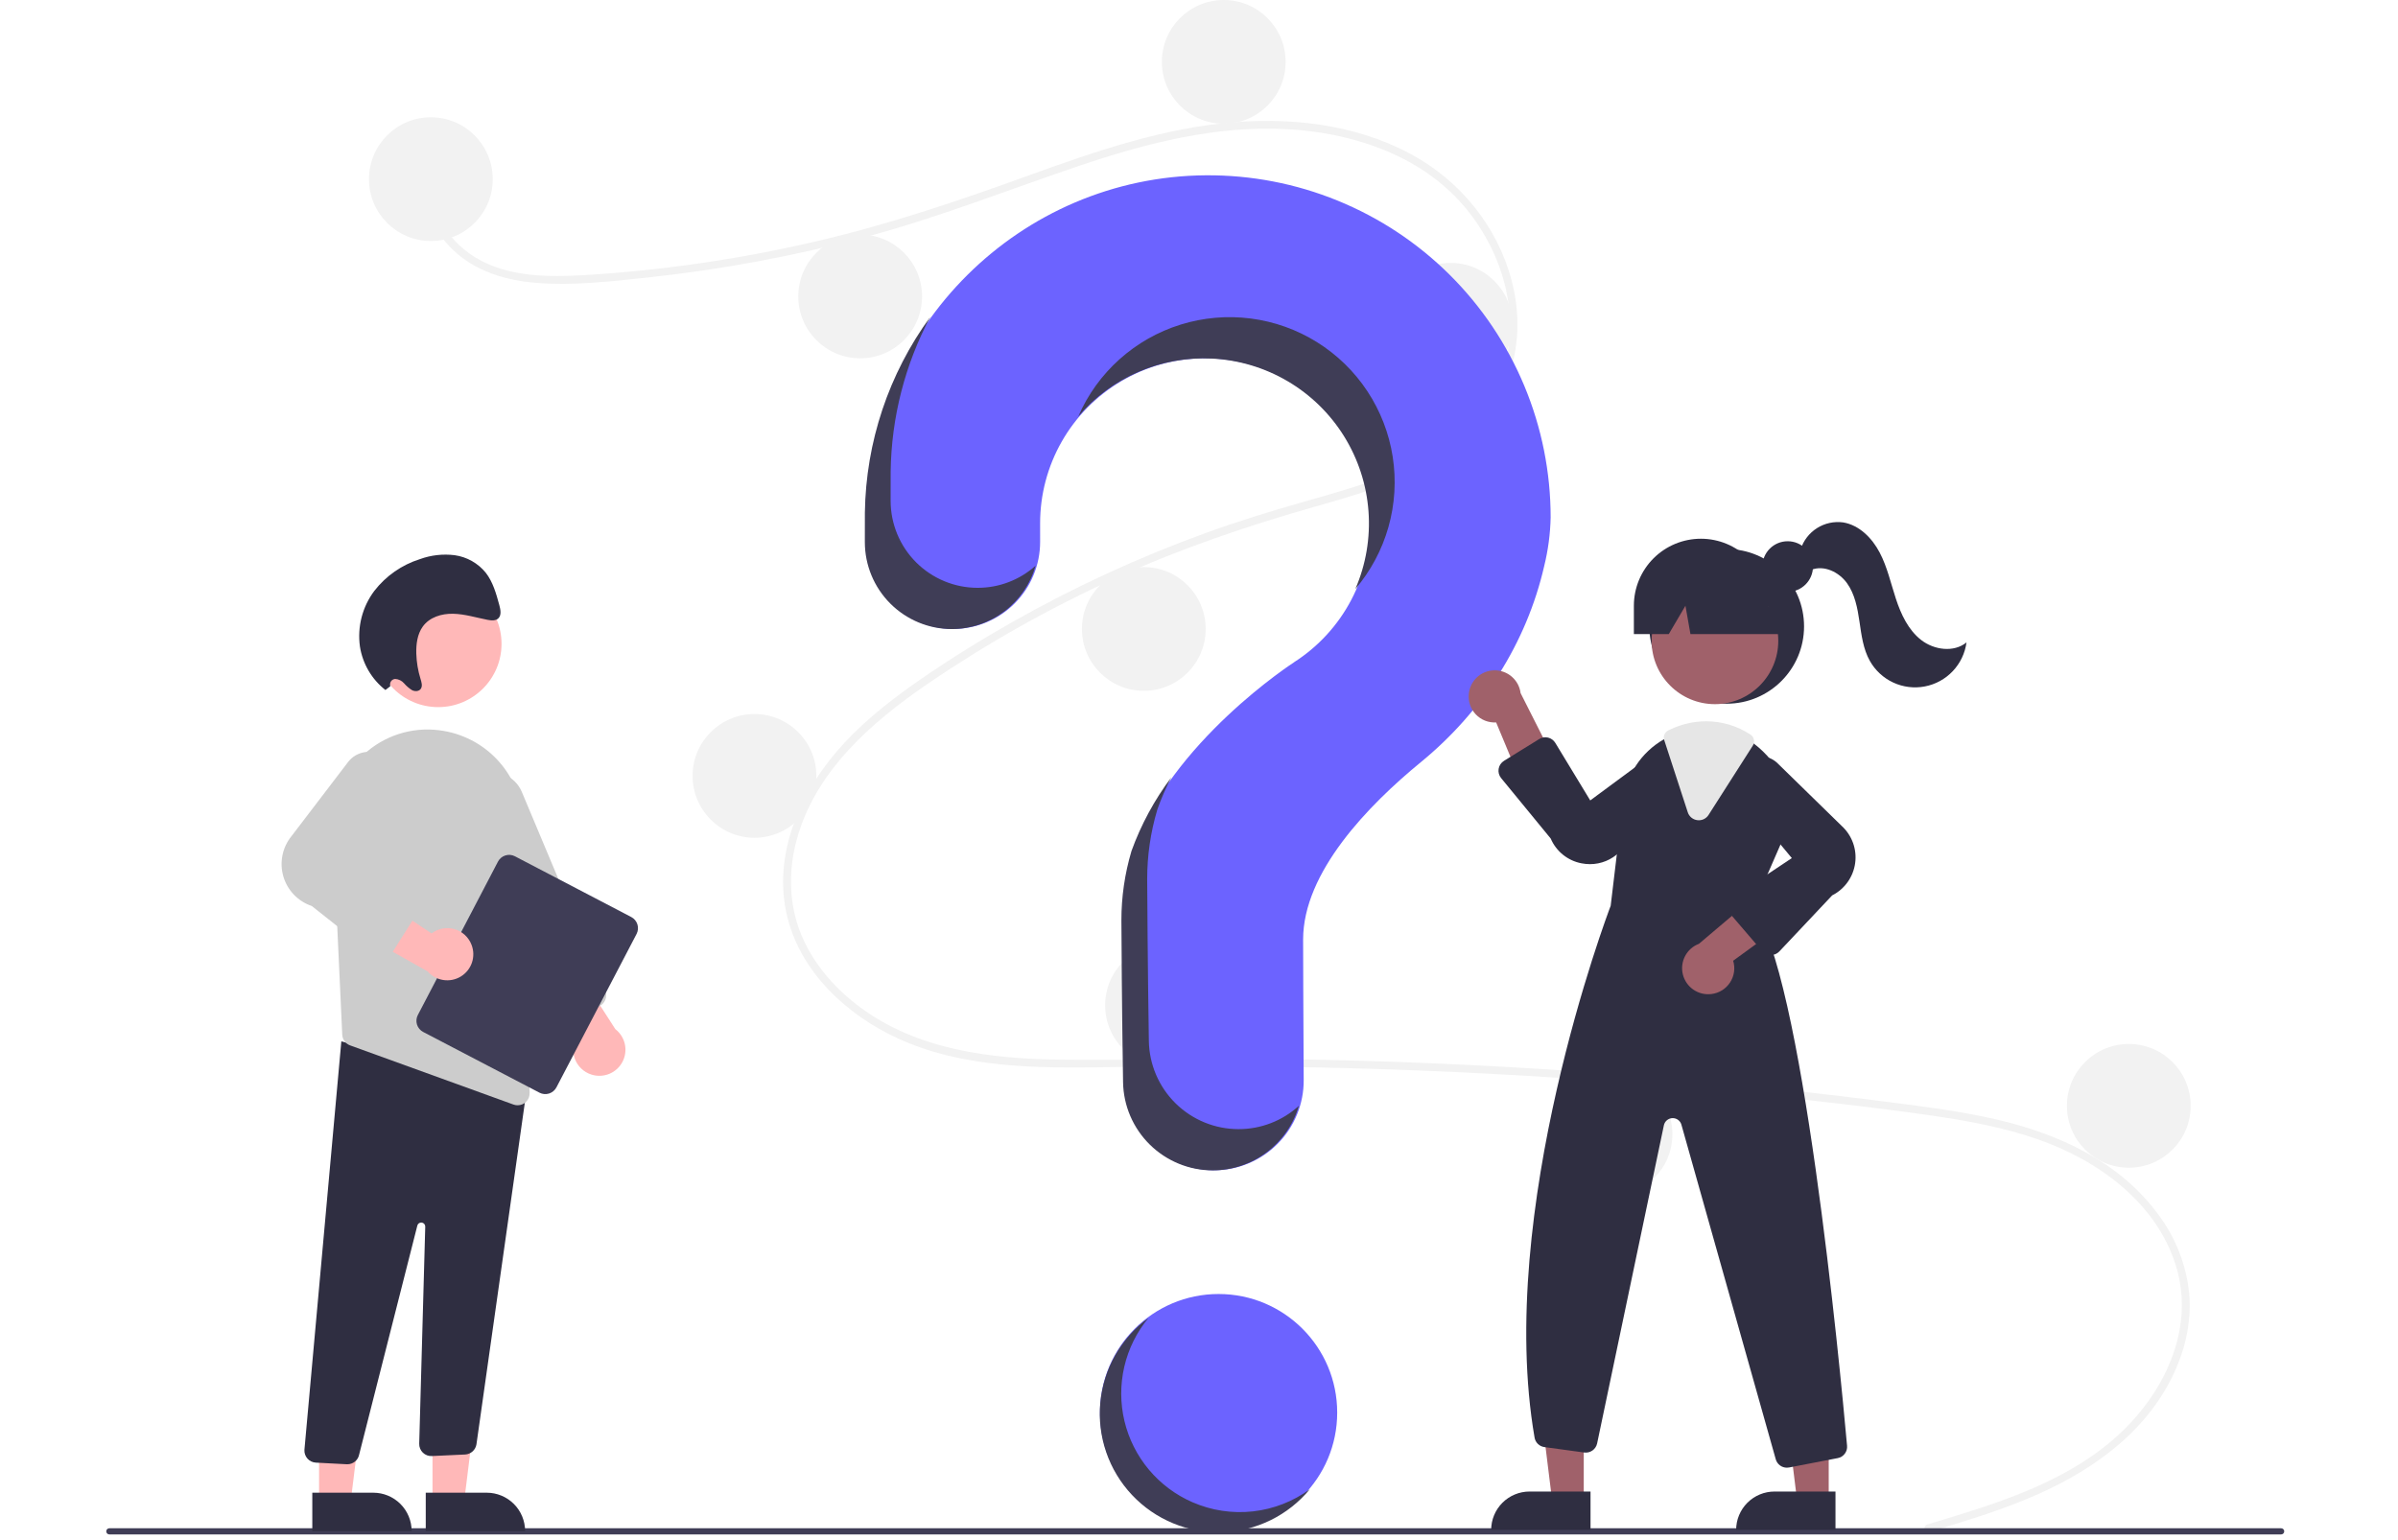 <svg width="316" height="203" viewBox="0 0 316 203" fill="none" xmlns="http://www.w3.org/2000/svg">
<g clip-path="url(#clip0_56_50)">
<path d="M160.581 201.833C169.214 201.833 176.211 194.835 176.211 186.203C176.211 177.57 169.214 170.573 160.581 170.573C151.949 170.573 144.951 177.57 144.951 186.203C144.951 194.835 151.949 201.833 160.581 201.833Z" fill="#6C63FF"/>
<path d="M253.957 200.955C262.701 198.329 271.997 195.59 278.932 189.347C285.129 183.769 289.313 175.25 286.745 166.884C284.183 158.534 276.51 152.967 268.587 150.198C264.093 148.628 259.392 147.757 254.692 147.072C249.584 146.328 244.452 145.719 239.324 145.132C218.557 142.757 197.711 141.306 176.788 140.779C166.464 140.519 156.142 140.525 145.816 140.675C136.594 140.809 126.882 140.806 118.327 136.886C111.675 133.838 105.637 128.293 103.784 121.007C101.644 112.596 105.591 104.03 111.252 97.938C114.236 94.727 117.724 92.025 121.322 89.54C125.225 86.844 129.265 84.339 133.391 82C141.52 77.397 150.017 73.48 158.796 70.288C163.127 68.714 167.522 67.355 171.955 66.102C175.699 65.043 179.454 63.983 183.072 62.542C190.066 59.754 196.718 55.032 198.496 47.291C200.182 39.955 197.34 31.991 192.358 26.541C186.594 20.235 177.904 17.471 169.572 17.024C160.218 16.522 151.08 18.863 142.288 21.834C132.911 25.003 123.736 28.646 114.161 31.213C104.666 33.756 94.987 35.555 85.213 36.594C80.428 37.104 75.498 37.679 70.685 37.289C66.651 36.962 62.637 35.776 59.664 32.913C57.115 30.458 55.596 27.084 56.118 23.523C56.213 22.877 57.196 23.152 57.101 23.794C56.466 28.128 59.412 32.122 63.042 34.168C67.238 36.532 72.344 36.535 77.015 36.265C87.144 35.653 97.204 34.199 107.091 31.917C116.806 29.698 126.175 26.526 135.532 23.137C144.42 19.919 153.506 16.778 163.001 16.081C171.239 15.476 179.906 16.676 187.083 20.982C193.39 24.766 198.029 31.076 199.507 38.317C200.951 45.393 198.951 52.515 193.595 57.453C188.049 62.565 180.445 64.751 173.358 66.764C164.37 69.317 155.575 72.302 147.061 76.177C138.432 80.094 130.156 84.747 122.325 90.084C114.766 95.25 107.306 101.749 104.915 110.964C103.802 115.257 104.007 119.81 105.871 123.864C107.527 127.469 110.256 130.502 113.435 132.841C121.019 138.422 130.578 139.567 139.739 139.681C150.028 139.81 160.318 139.462 170.61 139.631C191.586 139.975 212.519 141.252 233.409 143.461C238.644 144.016 243.872 144.628 249.093 145.299C253.789 145.902 258.501 146.502 263.119 147.573C271.329 149.479 279.318 153.143 284.42 160.104C286.685 163.121 288.088 166.697 288.48 170.449C288.837 174.365 287.879 178.288 286.108 181.771C282.19 189.481 274.85 194.385 267.055 197.607C262.88 199.332 258.55 200.64 254.228 201.938C253.598 202.127 253.329 201.143 253.957 200.955Z" fill="#F2F2F2"/>
<path d="M56.777 31.77C61.281 31.77 64.932 28.119 64.932 23.615C64.932 19.111 61.281 15.46 56.777 15.46C52.273 15.46 48.622 19.111 48.622 23.615C48.622 28.119 52.273 31.77 56.777 31.77Z" fill="#F2F2F2"/>
<path d="M113.351 47.23C117.855 47.23 121.506 43.579 121.506 39.075C121.506 34.572 117.855 30.921 113.351 30.921C108.847 30.921 105.196 34.572 105.196 39.075C105.196 43.579 108.847 47.23 113.351 47.23Z" fill="#F2F2F2"/>
<path d="M161.261 16.31C165.765 16.31 169.416 12.659 169.416 8.155C169.416 3.651 165.765 0 161.261 0C156.757 0 153.106 3.651 153.106 8.155C153.106 12.659 156.757 16.31 161.261 16.31Z" fill="#F2F2F2"/>
<path d="M191.162 50.968C195.666 50.968 199.317 47.317 199.317 42.813C199.317 38.309 195.666 34.658 191.162 34.658C186.658 34.658 183.007 38.309 183.007 42.813C183.007 47.317 186.658 50.968 191.162 50.968Z" fill="#F2F2F2"/>
<path d="M150.728 91.063C155.231 91.063 158.882 87.412 158.882 82.908C158.882 78.404 155.231 74.753 150.728 74.753C146.224 74.753 142.573 78.404 142.573 82.908C142.573 87.412 146.224 91.063 150.728 91.063Z" fill="#F2F2F2"/>
<path d="M99.42 110.43C103.924 110.43 107.575 106.779 107.575 102.276C107.575 97.772 103.924 94.121 99.42 94.121C94.916 94.121 91.265 97.772 91.265 102.276C91.265 106.779 94.916 110.43 99.42 110.43Z" fill="#F2F2F2"/>
<path d="M153.786 140.671C158.289 140.671 161.94 137.02 161.94 132.517C161.94 128.013 158.289 124.362 153.786 124.362C149.282 124.362 145.631 128.013 145.631 132.517C145.631 137.02 149.282 140.671 153.786 140.671Z" fill="#F2F2F2"/>
<path d="M212.229 157.661C216.733 157.661 220.384 154.01 220.384 149.506C220.384 145.002 216.733 141.351 212.229 141.351C207.725 141.351 204.074 145.002 204.074 149.506C204.074 154.01 207.725 157.661 212.229 157.661Z" fill="#F2F2F2"/>
<path d="M280.526 153.923C285.03 153.923 288.681 150.272 288.681 145.768C288.681 141.264 285.03 137.613 280.526 137.613C276.022 137.613 272.371 141.264 272.371 145.768C272.371 150.272 276.022 153.923 280.526 153.923Z" fill="#F2F2F2"/>
<path d="M158.907 23.107C134.479 23.279 114.478 43.13 114.131 67.556C114.128 67.782 114.126 69.367 114.126 71.441C114.127 74.482 115.335 77.399 117.485 79.549C119.635 81.699 122.551 82.907 125.592 82.908C127.1 82.907 128.592 82.61 129.985 82.033C131.377 81.455 132.642 80.609 133.707 79.543C134.773 78.476 135.618 77.21 136.193 75.817C136.769 74.424 137.065 72.931 137.064 71.424C137.063 70.013 137.062 69.037 137.062 68.977C137.061 65.201 138.043 61.491 139.911 58.211C141.779 54.931 144.469 52.193 147.716 50.267C150.963 48.342 154.655 47.295 158.43 47.229C162.204 47.163 165.931 48.081 169.243 49.892C172.555 51.704 175.338 54.346 177.319 57.559C179.3 60.773 180.411 64.447 180.542 68.219C180.672 71.992 179.819 75.734 178.065 79.077C176.31 82.419 173.716 85.248 170.538 87.284L170.542 87.289C170.542 87.289 154.222 97.795 149.247 112.207L149.251 112.208C148.376 115.161 147.933 118.224 147.935 121.304C147.935 122.569 148.009 133.645 148.153 142.635C148.204 145.736 149.471 148.694 151.683 150.869C153.894 153.045 156.872 154.264 159.975 154.263C161.533 154.263 163.077 153.954 164.516 153.356C165.955 152.757 167.261 151.88 168.36 150.774C169.459 149.668 170.328 148.356 170.918 146.913C171.508 145.471 171.807 143.925 171.797 142.367C171.747 134.134 171.72 124.548 171.72 123.852C171.72 115.002 180.257 106.185 187.27 100.435C195.345 93.813 201.156 84.79 203.49 74.611C204.007 72.516 204.291 70.37 204.339 68.212C204.339 62.261 203.162 56.369 200.875 50.875C198.587 45.381 195.236 40.395 191.013 36.202C186.79 32.009 181.779 28.694 176.268 26.446C170.758 24.198 164.858 23.064 158.907 23.107Z" fill="#6C63FF"/>
<path d="M300.604 202.262H14.405C14.297 202.261 14.195 202.218 14.119 202.143C14.044 202.067 14.001 201.964 14.001 201.857C14.001 201.75 14.044 201.647 14.119 201.571C14.195 201.495 14.297 201.453 14.405 201.452H300.604C300.712 201.452 300.815 201.495 300.89 201.571C300.966 201.647 301.009 201.75 301.009 201.857C301.009 201.964 300.966 202.067 300.89 202.143C300.815 202.219 300.712 202.262 300.604 202.262Z" fill="#3F3D56"/>
<path d="M227.538 92.76C233.168 92.76 237.732 88.196 237.732 82.567C237.732 76.937 233.168 72.373 227.538 72.373C221.908 72.373 217.345 76.937 217.345 82.567C217.345 88.196 221.908 92.76 227.538 92.76Z" fill="#2F2E41"/>
<path d="M208.701 197.799H204.536L202.554 181.731H208.703L208.701 197.799Z" fill="#A0616A"/>
<path d="M201.561 196.609H209.594V201.667H196.502C196.502 201.003 196.633 200.345 196.887 199.732C197.141 199.118 197.514 198.56 197.984 198.09C198.453 197.621 199.011 197.248 199.625 196.994C200.238 196.74 200.896 196.609 201.561 196.609Z" fill="#2F2E41"/>
<path d="M240.981 197.799H236.816L234.834 181.731H240.982L240.981 197.799Z" fill="#A0616A"/>
<path d="M233.84 196.609H241.874V201.667H228.782C228.782 201.003 228.913 200.345 229.167 199.732C229.421 199.118 229.794 198.56 230.263 198.09C230.733 197.621 231.291 197.248 231.904 196.994C232.518 196.74 233.176 196.609 233.84 196.609Z" fill="#2F2E41"/>
<path d="M225.989 92.82C230.598 92.82 234.335 89.083 234.335 84.474C234.335 79.865 230.598 76.129 225.989 76.129C221.38 76.129 217.644 79.865 217.644 84.474C217.644 89.083 221.38 92.82 225.989 92.82Z" fill="#A0616A"/>
<path d="M230.963 119.743L234.697 111.163C235.604 109.15 235.864 106.906 235.441 104.739C235.018 102.572 233.933 100.59 232.336 99.067C232.008 98.742 231.659 98.439 231.293 98.159C229.45 96.718 227.18 95.932 224.84 95.927C223.267 95.933 221.714 96.278 220.287 96.939C220.165 96.994 220.046 97.052 219.923 97.109C219.689 97.222 219.458 97.344 219.234 97.47C217.771 98.309 216.526 99.481 215.599 100.891C214.673 102.3 214.09 103.908 213.899 105.584L212.251 119.393C211.837 120.477 197.049 159.62 202.221 189.504C202.276 189.823 202.431 190.116 202.665 190.341C202.898 190.565 203.198 190.709 203.519 190.751L208.762 191.465C209.144 191.517 209.533 191.422 209.849 191.2C210.165 190.977 210.384 190.643 210.464 190.265L219.261 148.332C219.316 148.072 219.456 147.837 219.66 147.666C219.864 147.495 220.119 147.397 220.386 147.388C220.652 147.379 220.913 147.459 221.128 147.616C221.343 147.773 221.499 147.998 221.571 148.254L234.001 192.351C234.089 192.672 234.281 192.954 234.545 193.156C234.81 193.357 235.133 193.466 235.465 193.466C235.564 193.465 235.663 193.456 235.761 193.439L242.166 192.205C242.538 192.136 242.871 191.93 243.099 191.627C243.328 191.325 243.435 190.948 243.399 190.571C242.458 180.075 237.456 127.5 230.963 119.743Z" fill="#2F2E41"/>
<path d="M193.556 91.419C193.498 91.915 193.55 92.418 193.707 92.892C193.865 93.367 194.124 93.8 194.468 94.163C194.811 94.526 195.229 94.809 195.694 94.993C196.158 95.177 196.658 95.256 197.156 95.226L201.821 106.436L205.35 101.206L200.379 91.362C200.273 90.528 199.864 89.761 199.231 89.208C198.597 88.655 197.783 88.353 196.942 88.36C196.101 88.367 195.292 88.683 194.668 89.246C194.044 89.81 193.648 90.583 193.556 91.419Z" fill="#A0616A"/>
<path d="M225.526 131.03C226.022 130.971 226.499 130.804 226.924 130.54C227.348 130.277 227.709 129.923 227.982 129.505C228.255 129.087 228.433 128.614 228.504 128.119C228.574 127.625 228.535 127.121 228.39 126.643L238.204 119.494L232.295 117.281L223.881 124.409C223.094 124.707 222.444 125.282 222.054 126.027C221.663 126.772 221.56 127.634 221.763 128.451C221.965 129.267 222.461 129.98 223.154 130.456C223.848 130.931 224.692 131.136 225.526 131.03Z" fill="#A0616A"/>
<path d="M209.527 113.91C209.15 113.91 208.775 113.873 208.406 113.8C207.513 113.63 206.676 113.243 205.968 112.673C205.26 112.103 204.703 111.368 204.346 110.532L197.811 102.563C197.672 102.395 197.572 102.199 197.516 101.988C197.459 101.778 197.449 101.558 197.485 101.343C197.52 101.128 197.602 100.923 197.723 100.742C197.844 100.561 198.003 100.408 198.188 100.293L202.838 97.415C203.01 97.309 203.201 97.237 203.4 97.205C203.599 97.173 203.803 97.181 203.999 97.228C204.196 97.275 204.381 97.361 204.544 97.48C204.707 97.599 204.845 97.749 204.95 97.921L209.556 105.51L218.377 98.991C219.08 98.623 219.891 98.519 220.663 98.7C221.436 98.88 222.117 99.333 222.583 99.974C223.05 100.616 223.269 101.404 223.203 102.194C223.136 102.984 222.787 103.724 222.22 104.278L213.416 112.31C212.381 113.335 210.983 113.911 209.527 113.91Z" fill="#2F2E41"/>
<path d="M233.362 125.895C233.35 125.895 233.338 125.895 233.327 125.895C233.112 125.89 232.901 125.84 232.707 125.748C232.514 125.656 232.341 125.524 232.202 125.361L228.068 120.539C227.927 120.374 227.822 120.182 227.761 119.975C227.7 119.767 227.684 119.549 227.714 119.335C227.743 119.12 227.818 118.915 227.933 118.731C228.048 118.548 228.2 118.391 228.38 118.271L236.121 113.111L229.109 104.68C228.701 104 228.551 103.196 228.687 102.414C228.823 101.633 229.236 100.927 229.849 100.425C230.463 99.922 231.237 99.658 232.03 99.679C232.822 99.7 233.581 100.006 234.167 100.54L242.69 108.869C243.361 109.482 243.873 110.249 244.182 111.103C244.492 111.957 244.589 112.874 244.466 113.774C244.344 114.674 244.004 115.531 243.477 116.271C242.95 117.011 242.252 117.613 241.441 118.023L234.475 125.415C234.332 125.567 234.16 125.687 233.968 125.77C233.777 125.852 233.571 125.895 233.362 125.895Z" fill="#2F2E41"/>
<path d="M223.867 108.125C223.801 108.125 223.735 108.121 223.669 108.112C223.381 108.077 223.109 107.96 222.886 107.776C222.662 107.591 222.496 107.346 222.408 107.069L219.302 97.546C219.224 97.305 219.236 97.044 219.335 96.811C219.435 96.579 219.615 96.39 219.843 96.28L219.944 96.232C220.035 96.189 220.126 96.146 220.218 96.105C221.667 95.433 223.244 95.082 224.84 95.078C226.913 95.081 228.94 95.69 230.672 96.83C230.904 96.984 231.066 97.224 231.123 97.497C231.18 97.77 231.128 98.054 230.978 98.289L225.15 107.418C225.014 107.635 224.824 107.813 224.6 107.937C224.376 108.061 224.123 108.125 223.867 108.125Z" fill="#E6E6E6"/>
<path d="M235.575 78.016C237.417 78.016 238.91 76.522 238.91 74.68C238.91 72.838 237.417 71.345 235.575 71.345C233.733 71.345 232.239 72.838 232.239 74.68C232.239 76.522 233.733 78.016 235.575 78.016Z" fill="#2F2E41"/>
<path d="M224.14 71.014C221.797 71.014 219.55 71.945 217.893 73.601C216.237 75.258 215.306 77.505 215.306 79.848V83.586H219.903L222.102 79.848L222.761 83.586H236.712L232.975 79.848C232.975 77.505 232.044 75.258 230.387 73.601C228.73 71.945 226.483 71.014 224.14 71.014Z" fill="#2F2E41"/>
<path d="M237.289 72.395C237.658 71.242 238.422 70.256 239.446 69.61C240.47 68.964 241.689 68.699 242.889 68.863C245.015 69.219 246.696 70.927 247.697 72.836C248.698 74.744 249.161 76.88 249.834 78.927C250.507 80.975 251.462 83.033 253.162 84.359C254.861 85.684 257.469 86.043 259.138 84.68C258.948 86.101 258.315 87.426 257.33 88.467C256.345 89.509 255.058 90.215 253.65 90.484C252.242 90.754 250.785 90.575 249.484 89.971C248.184 89.367 247.107 88.37 246.404 87.12C245.523 85.553 245.296 83.716 245.035 81.938C244.774 80.159 244.434 78.319 243.383 76.861C242.331 75.403 240.363 74.451 238.692 75.115L237.289 72.395Z" fill="#2F2E41"/>
<path d="M128.83 77.484C125.789 77.484 122.872 76.276 120.722 74.125C118.572 71.975 117.364 69.059 117.364 66.018C117.364 63.944 117.365 62.358 117.368 62.133C117.465 55.029 119.254 48.05 122.587 41.776C117.111 49.273 114.1 58.286 113.97 67.569C113.967 67.795 113.966 69.38 113.966 71.454C113.966 74.495 115.174 77.412 117.324 79.562C119.475 81.712 122.391 82.921 125.432 82.921C127.931 82.92 130.361 82.103 132.353 80.595C134.346 79.087 135.791 76.97 136.471 74.565C134.371 76.448 131.65 77.488 128.83 77.484Z" fill="#3F3D56"/>
<path d="M159.684 47.267C163.2 47.435 166.622 48.454 169.657 50.236C172.692 52.017 175.249 54.509 177.109 57.497C178.969 60.485 180.076 63.88 180.335 67.39C180.594 70.9 179.998 74.42 178.596 77.649C180.623 75.268 182.113 72.479 182.964 69.471C183.815 66.463 184.007 63.306 183.528 60.217C183.049 57.127 181.909 54.178 180.186 51.569C178.463 48.96 176.198 46.753 173.546 45.099C170.893 43.445 167.914 42.382 164.814 41.983C161.713 41.585 158.563 41.859 155.578 42.788C152.592 43.717 149.843 45.279 147.516 47.367C145.189 49.455 143.34 52.02 142.095 54.888C144.247 52.356 146.953 50.352 150.002 49.03C153.052 47.709 156.365 47.106 159.684 47.267Z" fill="#3F3D56"/>
<path d="M163.212 148.839C160.11 148.84 157.132 147.621 154.92 145.446C152.709 143.27 151.441 140.313 151.391 137.211C151.247 128.222 151.172 117.146 151.172 115.88C151.17 112.801 151.614 109.737 152.488 106.785L152.484 106.784C153.001 105.302 153.625 103.859 154.351 102.468C152.122 105.439 150.347 108.726 149.086 112.22L149.091 112.221C148.216 115.174 147.772 118.237 147.774 121.317C147.774 122.582 147.849 133.658 147.993 142.648C148.043 145.749 149.311 148.707 151.522 150.882C153.734 153.058 156.712 154.277 159.814 154.276C162.372 154.275 164.86 153.446 166.907 151.911C168.953 150.377 170.447 148.22 171.163 145.765C168.99 147.747 166.153 148.843 163.212 148.839Z" fill="#3F3D56"/>
<path d="M56.997 197.954L61.162 197.954L63.144 181.886L56.996 181.886L56.997 197.954Z" fill="#FFB8B8"/>
<path d="M69.197 201.822L56.104 201.822L56.104 196.764L64.138 196.764C65.48 196.764 66.766 197.297 67.715 198.245C68.663 199.194 69.196 200.48 69.197 201.822Z" fill="#2F2E41"/>
<path d="M42.046 197.954L46.212 197.954L48.194 181.886L42.045 181.886L42.046 197.954Z" fill="#FFB8B8"/>
<path d="M54.246 201.822L41.154 201.822L41.154 196.764L49.187 196.764C50.529 196.764 51.816 197.297 52.764 198.245C53.713 199.194 54.246 200.48 54.246 201.822Z" fill="#2F2E41"/>
<path d="M45.687 193.013L41.618 192.799C41.408 192.788 41.202 192.735 41.013 192.644C40.824 192.553 40.654 192.425 40.514 192.268C40.375 192.111 40.268 191.928 40.199 191.729C40.131 191.531 40.103 191.32 40.116 191.111L44.98 137.266L67.375 143.31L69.533 142.721L62.785 190.388C62.728 190.746 62.55 191.075 62.281 191.318C62.011 191.562 61.667 191.707 61.304 191.728L56.918 191.932C56.699 191.945 56.479 191.911 56.274 191.834C56.068 191.757 55.88 191.638 55.723 191.485C55.566 191.332 55.441 191.148 55.359 190.945C55.276 190.741 55.236 190.523 55.243 190.303L56.037 161.694C56.041 161.562 55.995 161.433 55.908 161.333C55.822 161.233 55.701 161.169 55.569 161.153C55.438 161.138 55.306 161.173 55.198 161.25C55.091 161.327 55.017 161.442 54.99 161.572L47.325 191.749C47.253 192.107 47.059 192.429 46.775 192.66C46.492 192.891 46.138 193.016 45.773 193.015C45.744 193.015 45.715 193.014 45.687 193.013Z" fill="#2F2E41"/>
<path d="M57.745 93.21C62.354 93.21 66.09 89.474 66.09 84.865C66.09 80.255 62.354 76.519 57.745 76.519C53.136 76.519 49.399 80.255 49.399 84.865C49.399 89.474 53.136 93.21 57.745 93.21Z" fill="#FFB8B8"/>
<path d="M43.85 109.383L44.768 129.182L45.099 136.385C45.113 136.698 45.219 137.001 45.405 137.253C45.591 137.506 45.849 137.698 46.144 137.803L67.665 145.599C67.839 145.664 68.023 145.696 68.208 145.694C68.42 145.695 68.63 145.654 68.826 145.572C69.021 145.49 69.198 145.369 69.346 145.218C69.494 145.066 69.61 144.886 69.687 144.688C69.763 144.49 69.799 144.279 69.793 144.067L68.911 108.469C68.853 105.548 67.778 102.74 65.871 100.527C63.964 98.314 61.344 96.835 58.464 96.347C58.256 96.315 58.044 96.283 57.833 96.255C56.047 96.033 54.234 96.205 52.522 96.76C50.81 97.314 49.24 98.237 47.923 99.463C46.559 100.717 45.487 102.256 44.783 103.97C44.08 105.684 43.761 107.532 43.85 109.383Z" fill="#CCCCCC"/>
<path d="M77.945 141.649C77.436 141.491 76.971 141.216 76.587 140.846C76.203 140.477 75.911 140.022 75.734 139.52C75.556 139.017 75.499 138.48 75.566 137.951C75.634 137.423 75.824 136.917 76.121 136.475L68.823 126.771L75.121 126.381L81.085 135.656C81.724 136.15 82.168 136.852 82.341 137.641C82.513 138.43 82.402 139.254 82.027 139.968C81.653 140.683 81.038 141.244 80.292 141.551C79.545 141.858 78.715 141.893 77.945 141.649Z" fill="#FFB8B8"/>
<path d="M72.814 134.719C72.621 134.64 72.445 134.524 72.297 134.377C72.148 134.23 72.031 134.056 71.951 133.863L60.956 107.667C60.74 107.154 60.627 106.604 60.624 106.048C60.621 105.491 60.728 104.94 60.939 104.425C61.149 103.909 61.459 103.441 61.85 103.045C62.242 102.65 62.707 102.336 63.22 102.12C63.733 101.905 64.284 101.793 64.84 101.791C65.397 101.788 65.948 101.895 66.463 102.106C66.978 102.317 67.446 102.627 67.841 103.019C68.237 103.41 68.55 103.876 68.765 104.389L79.76 130.585C79.923 130.974 79.925 131.411 79.765 131.8C79.606 132.19 79.299 132.501 78.911 132.664L74.029 134.713C73.837 134.794 73.631 134.837 73.422 134.838C73.214 134.839 73.007 134.798 72.814 134.719Z" fill="#CCCCCC"/>
<path d="M55.062 133.795L65.622 113.574C65.826 113.186 66.175 112.893 66.594 112.762C67.013 112.63 67.467 112.671 67.856 112.873L83.184 120.879C83.573 121.082 83.865 121.432 83.997 121.851C84.128 122.27 84.088 122.723 83.885 123.113L73.325 143.333C73.121 143.722 72.772 144.014 72.353 144.146C71.934 144.277 71.48 144.237 71.091 144.034L55.763 136.029C55.374 135.825 55.082 135.476 54.95 135.057C54.819 134.638 54.859 134.184 55.062 133.795Z" fill="#3F3D56"/>
<path d="M62.144 124.557C61.956 124.058 61.654 123.61 61.263 123.248C60.871 122.887 60.4 122.622 59.888 122.475C59.376 122.327 58.836 122.302 58.313 122.4C57.789 122.499 57.295 122.718 56.871 123.041L46.753 116.329L46.736 122.639L56.347 128.045C56.877 128.654 57.605 129.056 58.403 129.181C59.2 129.306 60.016 129.147 60.708 128.731C61.399 128.314 61.922 127.668 62.185 126.905C62.447 126.142 62.433 125.31 62.144 124.557Z" fill="#FFB8B8"/>
<path d="M49.351 125.976L41.082 119.425C40.187 119.125 39.379 118.612 38.726 117.93C38.073 117.249 37.596 116.419 37.334 115.512C37.073 114.606 37.035 113.649 37.225 112.725C37.415 111.8 37.826 110.936 38.423 110.205L45.932 100.365C46.453 99.727 47.187 99.299 47.999 99.158C48.81 99.017 49.646 99.172 50.352 99.597C51.059 100.021 51.589 100.685 51.846 101.467C52.103 102.25 52.069 103.099 51.752 103.86L45.811 113.577L54.542 117.718C54.745 117.815 54.925 117.953 55.071 118.124C55.216 118.295 55.324 118.495 55.386 118.711C55.449 118.927 55.465 119.153 55.434 119.376C55.402 119.598 55.324 119.812 55.204 120.002L51.679 125.579C51.56 125.767 51.403 125.928 51.218 126.052C51.032 126.175 50.823 126.259 50.603 126.296C50.595 126.298 50.586 126.299 50.577 126.3C50.361 126.333 50.141 126.321 49.93 126.265C49.719 126.209 49.522 126.111 49.351 125.976Z" fill="#CCCCCC"/>
<path d="M51.439 90.453C51.403 90.348 51.392 90.237 51.406 90.127C51.419 90.017 51.458 89.912 51.519 89.819C51.58 89.727 51.661 89.65 51.757 89.593C51.852 89.537 51.959 89.503 52.069 89.495C52.295 89.507 52.517 89.565 52.72 89.665C52.923 89.766 53.103 89.906 53.251 90.078C53.553 90.426 53.904 90.728 54.294 90.974C54.698 91.177 55.245 91.148 55.476 90.76C55.692 90.396 55.544 89.908 55.413 89.485C55.08 88.408 54.894 87.292 54.859 86.165C54.821 84.908 54.999 83.596 55.695 82.615C56.593 81.349 58.199 80.869 59.72 80.904C61.24 80.939 62.735 81.408 64.241 81.704C64.761 81.807 65.372 81.859 65.72 81.456C66.09 81.028 65.954 80.335 65.796 79.756C65.388 78.255 64.956 76.703 64.007 75.491C62.982 74.231 61.518 73.407 59.909 73.184C58.365 72.993 56.797 73.171 55.335 73.703C52.953 74.454 50.856 75.914 49.327 77.889C47.749 79.989 47.068 82.627 47.431 85.228C47.786 87.494 48.986 89.54 50.79 90.955L51.439 90.453Z" fill="#2F2E41"/>
<path d="M157.138 198.02C154.917 197.053 152.952 195.584 151.397 193.727C149.842 191.87 148.74 189.678 148.177 187.322C147.615 184.966 147.608 182.512 148.156 180.154C148.704 177.795 149.794 175.595 151.337 173.73C149.547 175.037 148.056 176.709 146.962 178.637C145.868 180.564 145.196 182.702 144.991 184.909C144.787 187.116 145.054 189.341 145.775 191.437C146.496 193.533 147.655 195.451 149.174 197.065C150.693 198.679 152.538 199.951 154.587 200.797C156.635 201.644 158.84 202.045 161.055 201.973C163.271 201.902 165.445 201.361 167.435 200.385C169.425 199.409 171.185 198.021 172.597 196.313C170.394 197.923 167.808 198.928 165.095 199.228C162.383 199.527 159.639 199.111 157.138 198.02Z" fill="#3F3D56"/>
</g>
<defs>
<clipPath id="clip0_56_50">
<rect width="287.009" height="202.262" fill="white" transform="translate(14)"/>
</clipPath>
</defs>
</svg>
